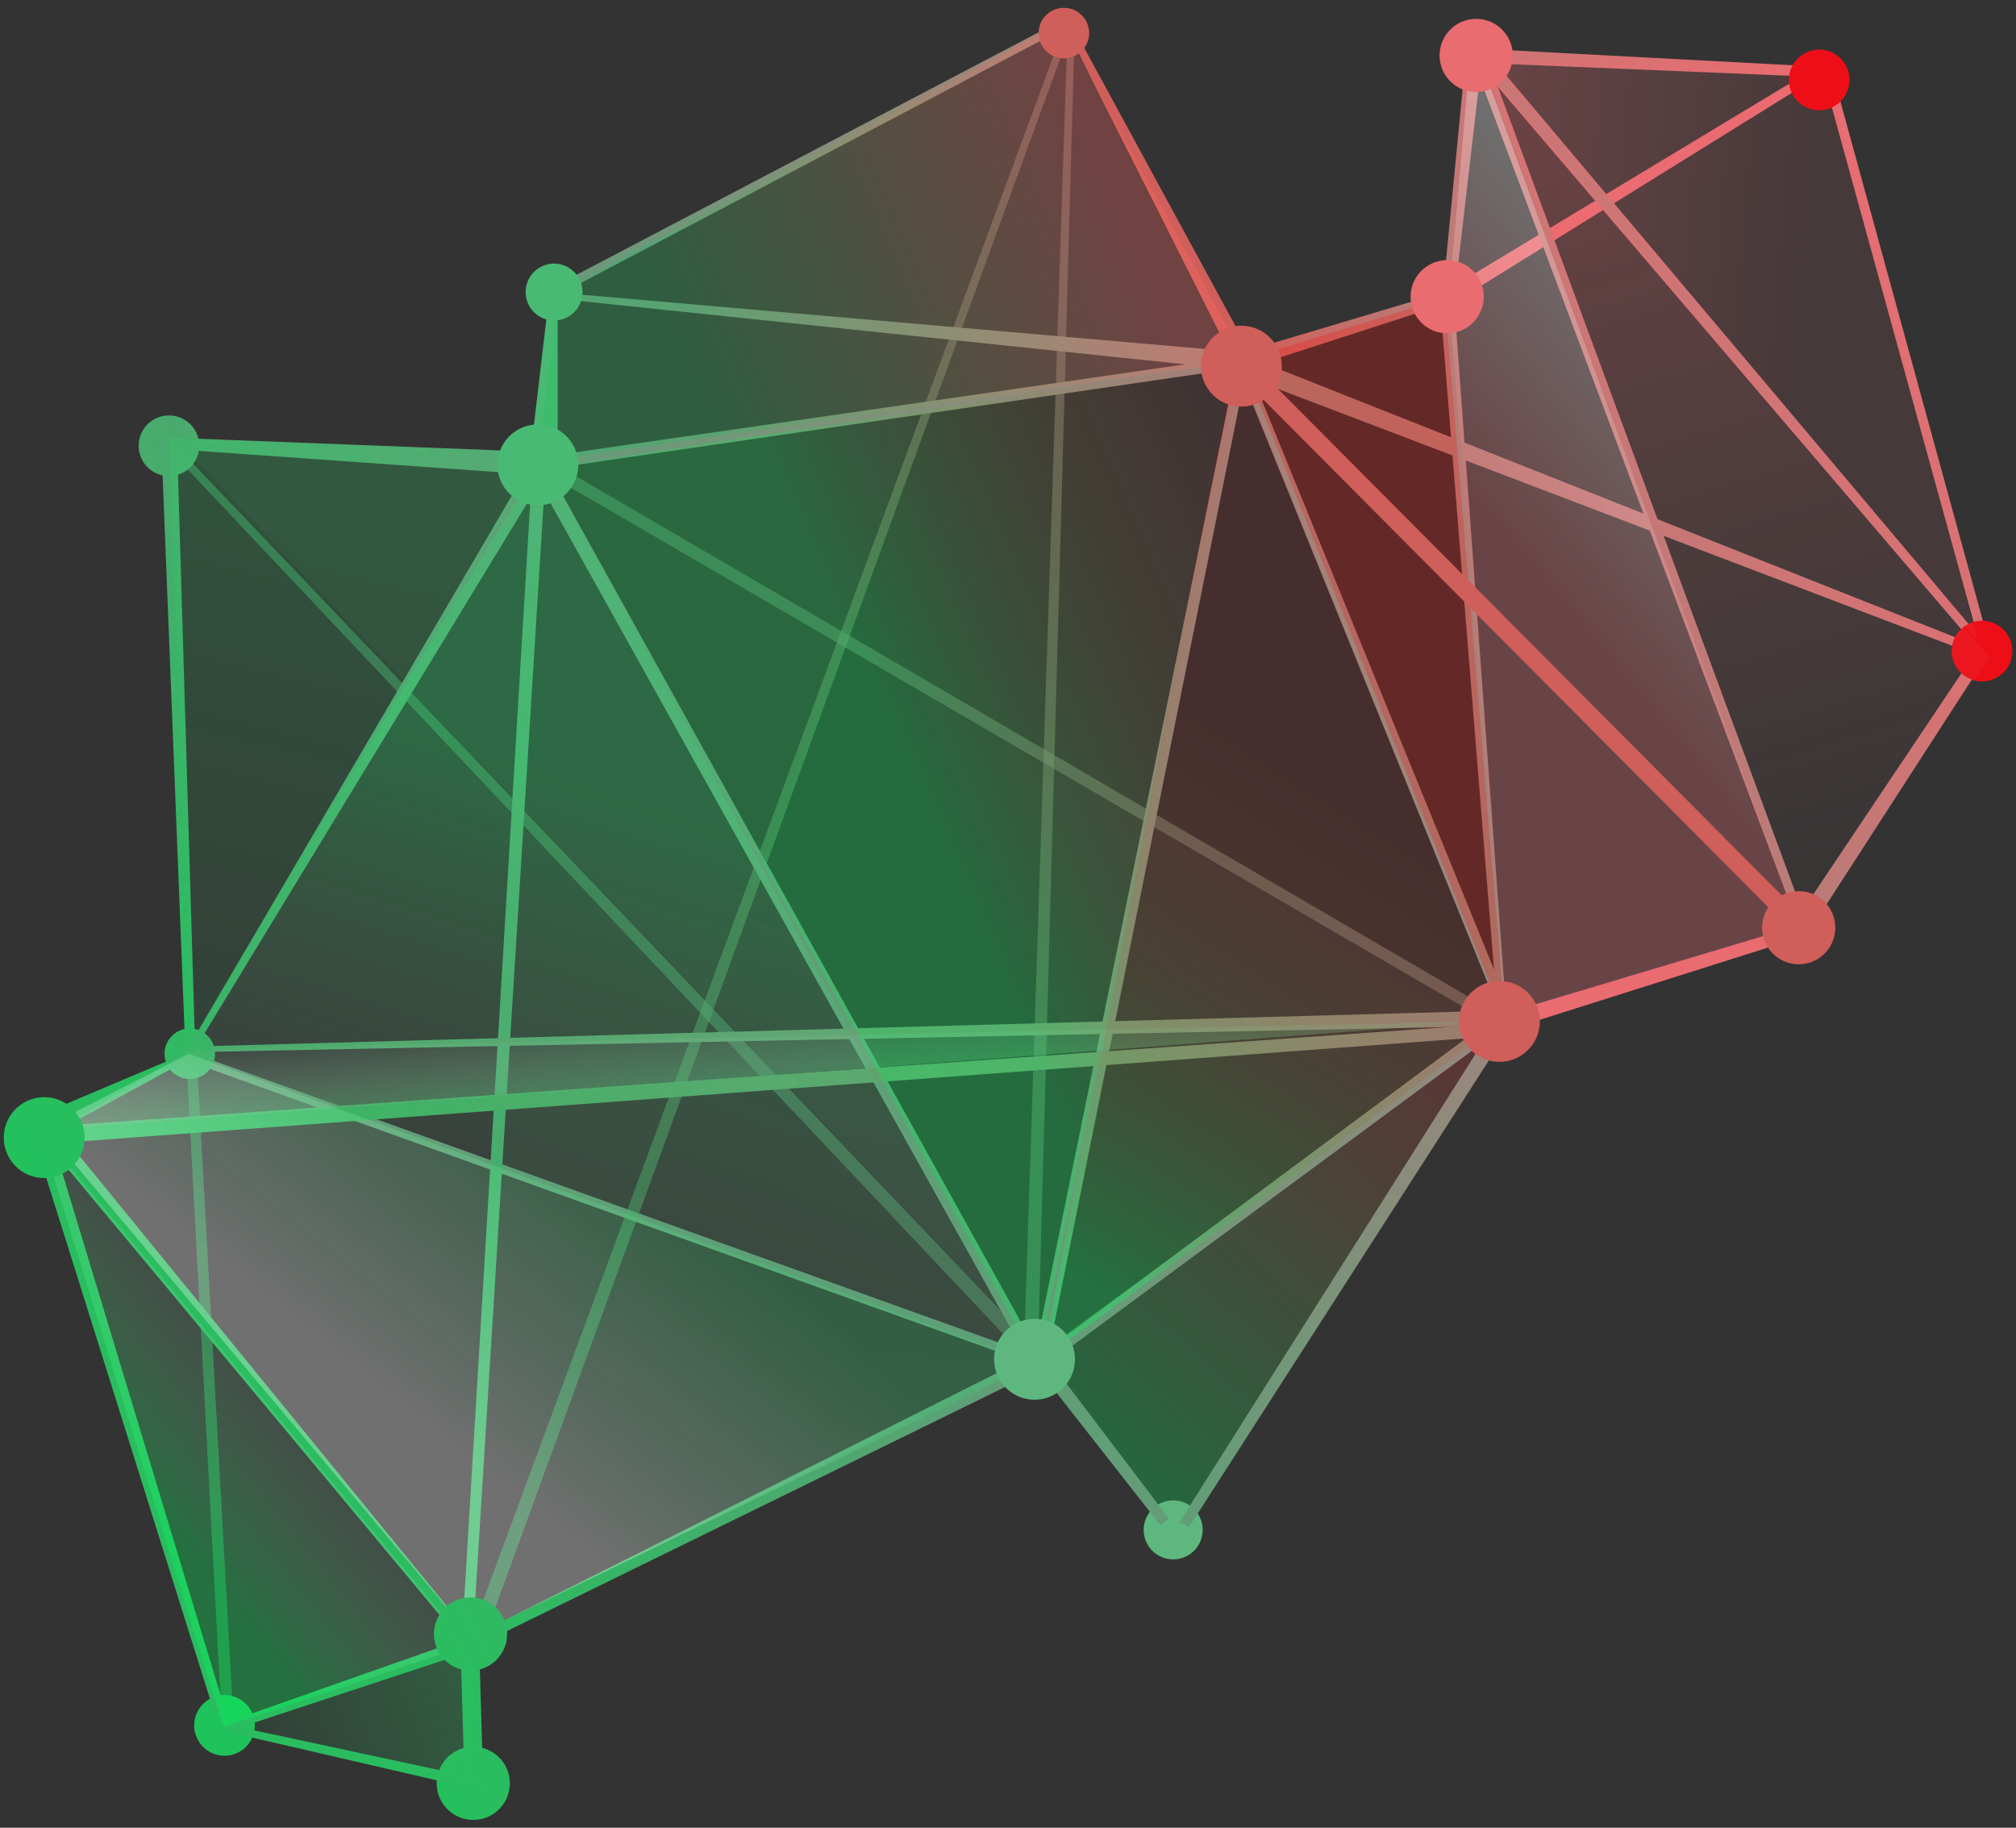 <svg width="225" height="204" viewBox="0 0 225 204" fill="none" xmlns="http://www.w3.org/2000/svg">
<rect x="0" y="0" width="225" height="204" fill="#333333" stroke="none"/>
<path d="M131.609 171.138L115.915 151.108L167.746 113.526L131.609 171.138Z" fill="url(#paint0_linear)" fill-opacity="0.3"/>
<path d="M115.181 151.715L20.881 117.864" stroke="#619E78"/>
<path d="M24.614 189.569L20.86 119.264L22.013 119.202L25.908 189.473L24.614 189.569Z" fill="#2ABD60" fill-opacity="0.5"/>
<path d="M142.158 40.962L219.151 71.498L218.724 72.402L141.373 42.933L142.158 40.962Z" fill="url(#paint1_linear)"/>
<path d="M118.89 4.987L54.777 180.808L53.362 180.146L118.132 4.742L118.89 4.987Z" fill="url(#paint2_linear)" fill-opacity="0.5"/>
<path d="M119.941 3.29L115.815 151.607L114.263 151.454L119.144 3.29L119.941 3.29Z" fill="url(#paint3_linear)" fill-opacity="0.5"/>
<path d="M112.392 149.345L20.567 51.992L21.199 51.391L113.506 148.189L112.392 149.345Z" fill="url(#paint4_linear)" fill-opacity="0.5"/>
<path d="M23.999 117.793C23.899 119.348 22.558 120.528 21.003 120.428C19.448 120.328 18.268 118.987 18.368 117.432C18.468 115.877 19.809 114.697 21.364 114.797C22.919 114.897 24.099 116.238 23.999 117.793Z" fill="url(#paint5_linear)"/>
<path d="M22.237 49.968C22.118 51.834 20.508 53.25 18.642 53.13C16.776 53.011 15.36 51.401 15.48 49.535C15.599 47.669 17.209 46.253 19.075 46.373C20.941 46.492 22.357 48.102 22.237 49.968Z" fill="url(#paint6_linear)"/>
<path d="M56.895 199.305C56.751 201.556 54.809 203.264 52.558 203.12C50.307 202.976 48.599 201.034 48.743 198.782C48.887 196.531 50.829 194.823 53.08 194.967C55.332 195.112 57.04 197.054 56.895 199.305Z" fill="url(#paint7_linear)"/>
<path d="M28.436 192.794C28.317 194.66 26.707 196.076 24.841 195.956C22.975 195.837 21.559 194.227 21.679 192.361C21.798 190.495 23.408 189.079 25.274 189.199C27.14 189.318 28.556 190.928 28.436 192.794Z" fill="url(#paint8_linear)"/>
<path d="M134.223 170.966C134.107 172.781 132.541 174.159 130.725 174.042C128.91 173.926 127.532 172.36 127.648 170.544C127.765 168.729 129.331 167.351 131.146 167.468C132.962 167.584 134.339 169.15 134.223 170.966Z" fill="#5FB780"/>
<path d="M19.792 50.425L21.726 115.258L20.608 115.297L18.047 50.486L19.792 50.425Z" fill="url(#paint9_linear)"/>
<path d="M5.604 126.442L25.274 191.36L24.095 191.724L3.764 127.01L5.604 126.442Z" fill="#2ABD60"/>
<path d="M8.242 128.249L51.124 180.808L50.172 181.593L6.756 129.474L8.242 128.249Z" fill="url(#paint10_linear)"/>
<path d="M52.057 199.473L24.994 193.21L25.166 192.442L52.324 198.274L52.057 199.473Z" fill="#2ABD60"/>
<path d="M112.733 154.536L53.954 183.334L53.439 182.295L111.93 152.916L112.733 154.536Z" fill="url(#paint11_linear)"/>
<path d="M164.974 116.769L118.641 150.974L117.85 149.916L164.069 115.556L164.974 116.769Z" fill="url(#paint12_linear)"/>
<path d="M51.731 184.568L25.35 193.264L25.031 192.328L51.234 183.107L51.731 184.568Z" fill="#2ABD60"/>
<path d="M53.528 185.395L53.896 197.918L51.818 197.985L51.45 185.465L53.528 185.395Z" fill="#2ABD60"/>
<path d="M1.488 125.702L18.72 118.412L19.138 119.29L2.702 128.249L1.488 125.702Z" fill="#2ABD60"/>
<path d="M59.358 55.306L22.125 116.488L21.539 116.052L57.724 54.287L59.358 55.306Z" fill="url(#paint13_linear)"/>
<path d="M63.185 31.279L117.628 2.706L118.004 3.566L63.716 32.173L63.185 31.279Z" fill="url(#paint14_linear)"/>
<path d="M165.056 9.557L162.315 33.173L161.01 32.937L163.294 9.391L165.056 9.557Z" fill="url(#paint15_linear)"/>
<path d="M167.718 5.57L202.521 7.415L202.334 8.569L167.689 7.125L167.718 5.57Z" fill="url(#paint16_linear)"/>
<path d="M164.38 30.642L201.429 8.293L201.918 9.164L165.244 31.935L164.38 30.642Z" fill="url(#paint17_linear)"/>
<path d="M167.123 7.246L220.499 70.584L219.692 71.176L166.016 8.344L167.123 7.246Z" fill="url(#paint18_linear)"/>
<path d="M166.209 7.103L200.671 100.398L199.707 100.667L164.803 7.782L166.209 7.103Z" fill="url(#paint19_linear)"/>
<path d="M162.408 35.216L167.952 110.81L166.952 110.822L160.867 35.445L162.408 35.216Z" fill="url(#paint20_linear)"/>
<path d="M204.882 9.426L221.862 71.334L220.805 71.381L203.825 9.716L204.882 9.426Z" fill="url(#paint21_linear)"/>
<path d="M201.887 100.54L219.306 74.558L220.377 75.372L203.451 101.57L201.887 100.54Z" fill="url(#paint22_linear)"/>
<path d="M140.068 38.887L159.426 33.108L159.748 34.432L140.622 40.62L140.068 38.887Z" fill="url(#paint23_linear)"/>
<path d="M169.881 112.537L198.277 104.034L198.566 105.368L170.448 114.267L169.881 112.537Z" fill="#E96C71"/>
<path d="M136.459 37.856L118.631 2.47L119.286 2.175L138.167 36.901L136.459 37.856Z" fill="url(#paint24_linear)"/>
<path d="M135.626 41.015L64.599 33.586L64.744 32.879L135.712 39.058L135.626 41.015Z" fill="url(#paint25_linear)"/>
<path d="M119.024 154.426L130.459 169.502L129.522 170.26L117.822 155.329L119.024 154.426Z" fill="url(#paint26_linear)"/>
<path d="M166.592 117.701L132.69 170.461L131.629 169.907L165.212 116.789L166.592 117.701Z" fill="url(#paint27_linear)"/>
<path d="M60.902 52.41L52.801 182.376L51.59 182.161L59.411 52.242L60.902 52.41Z" fill="url(#paint28_linear)"/>
<path d="M115.838 149.358L137.343 43.874L138.504 44.228L117.276 149.713L115.838 149.358Z" fill="url(#paint29_linear)"/>
<path d="M60.043 50.277L115.716 150.753L114.483 151.296L58.573 51.017L60.043 50.277Z" fill="url(#paint30_linear)"/>
<path d="M56.307 52.747L21.514 50.278L21.58 48.947L56.41 50.297L56.307 52.747Z" fill="url(#paint31_linear)"/>
<path d="M59.447 48.633L61.058 34.962L62.239 34.962L62.239 48.772L59.447 48.633Z" fill="url(#paint32_linear)"/>
<path d="M163.367 114.602L23.611 117.393L23.595 116.753L163.363 112.904L163.367 114.602Z" fill="url(#paint33_linear)"/>
<path d="M163.775 115.879L8.323 127.443L8.317 125.537L163.771 114.482L163.775 115.879Z" fill="url(#paint34_linear)"/>
<path d="M64.1 50.497L136.128 40.11L136.354 41.356L64.301 51.885L64.1 50.497Z" fill="url(#paint35_linear)"/>
<path d="M64.19 53.092L165.696 112.308L165.121 113.438L63.484 54.304L64.19 53.092Z" fill="url(#paint36_linear)" fill-opacity="0.5"/>
<path d="M166.471 110.794L139.096 43.365L140.106 42.906L167.609 110.331L166.471 110.794Z" fill="url(#paint37_linear)"/>
<path d="M224.587 72.884C224.467 74.75 222.858 76.166 220.992 76.046C219.125 75.927 217.71 74.317 217.829 72.451C217.949 70.585 219.559 69.169 221.425 69.289C223.291 69.408 224.706 71.018 224.587 72.884Z" fill="#EE0E17"/>
<path d="M21.365 117.087L6.563 126.03L165.68 114.003L21.365 117.087Z" fill="url(#paint38_linear)" fill-opacity="0.6"/>
<g opacity="0.3">
<path d="M165.982 6.516L220.735 71.584L203.873 7.691L165.982 6.516Z" fill="url(#paint39_linear)"/>
<path d="M24.449 192.33L52.792 198.943V182.788L24.449 192.33Z" fill="url(#paint40_linear)"/>
<path d="M167.541 113.302L116.493 151.24L19.697 49.144L61.261 51.654L167.541 113.302Z" fill="url(#paint41_linear)"/>
<path d="M60.837 52.331L113.259 147.616L116.035 151.008L127.29 95.656L138.545 40.305L60.837 52.331Z" fill="url(#paint42_linear)"/>
<path d="M62.014 31.795L52.518 185.057L119.979 1.667L62.014 31.795Z" fill="url(#paint43_linear)"/>
<path d="M165.84 7.691L200.447 102.074L222.155 73.445L165.84 7.691Z" fill="url(#paint44_linear)"/>
<path d="M62.395 32.639L59.942 51.52L139.027 40.222L118.412 2.502L62.395 32.639Z" fill="url(#paint45_linear)"/>
<path d="M115.786 152.32L52.617 183.753L60.778 50.463L115.786 152.32Z" fill="url(#paint46_linear)"/>
<path d="M20.553 117.421L114.578 151.715L60.476 51.068L20.553 117.421Z" fill="url(#paint47_linear)"/>
<path d="M18.855 48.926L21.371 117.114L60.513 50.455L18.855 48.926Z" fill="url(#paint48_linear)"/>
<path d="M167.729 114.029L116.335 151.741L137.841 39.781L167.729 114.029Z" fill="url(#paint49_linear)"/>
<path d="M4.365 126.066L24.948 192.77L52.201 183.622L4.365 126.066Z" fill="url(#paint50_linear)"/>
<path d="M21.064 117.625L4.937 125.876L52.582 182.67L115.474 152.176L21.064 117.625Z" fill="url(#paint51_linear)"/>
<path d="M138.647 40.229L167.992 114.057L161.238 33.242L138.647 40.229Z" fill="#FF0800" fill-opacity="0.8"/>
<path d="M201.013 103.891L167.992 113.358L161.704 33.242L164.266 4.13L201.013 103.891Z" fill="url(#paint52_linear)"/>
</g>
<path d="M199.645 102.15L138.694 40.868" stroke="url(#paint53_linear)" stroke-width="2"/>
<path d="M64.537 52.174C64.377 54.662 62.231 56.549 59.743 56.39C57.255 56.23 55.367 54.084 55.527 51.596C55.686 49.108 57.833 47.221 60.321 47.38C62.809 47.539 64.696 49.686 64.537 52.174Z" fill="#49BA73"/>
<path d="M168.828 6.45C168.684 8.701 166.742 10.409 164.49 10.265C162.239 10.12 160.531 8.179 160.675 5.927C160.82 3.676 162.762 1.968 165.013 2.113C167.264 2.257 168.972 4.199 168.828 6.45Z" fill="#E96C71"/>
<path d="M165.593 33.381C165.449 35.632 163.507 37.34 161.256 37.196C159.005 37.051 157.297 35.109 157.441 32.858C157.585 30.607 159.527 28.899 161.779 29.043C164.03 29.187 165.738 31.129 165.593 33.381Z" fill="#E96C71"/>
<path d="M171.851 114.292C171.692 116.78 169.546 118.668 167.058 118.509C164.57 118.349 162.682 116.203 162.841 113.715C163.001 111.227 165.147 109.339 167.635 109.499C170.123 109.658 172.011 111.804 171.851 114.292Z" fill="#D05E5A"/>
<path d="M206.41 9.138C206.29 11.005 204.681 12.42 202.815 12.301C200.949 12.181 199.533 10.571 199.653 8.705C199.772 6.839 201.382 5.424 203.248 5.543C205.114 5.663 206.53 7.272 206.41 9.138Z" fill="#EE0E17"/>
<path d="M143.05 41.157C142.89 43.645 140.744 45.532 138.256 45.373C135.768 45.213 133.88 43.067 134.04 40.579C134.199 38.091 136.345 36.203 138.833 36.363C141.321 36.522 143.209 38.669 143.05 41.157Z" fill="#D05E5A"/>
<path d="M121.552 3.874C121.452 5.43 120.111 6.609 118.556 6.51C117.001 6.41 115.821 5.069 115.921 3.514C116.021 1.959 117.362 0.779 118.917 0.878C120.472 0.978 121.652 2.319 121.552 3.874Z" fill="#D05E5A"/>
<path d="M65.007 32.8C64.894 34.55 63.385 35.879 61.634 35.766C59.884 35.654 58.556 34.144 58.668 32.394C58.78 30.643 60.29 29.315 62.04 29.427C63.791 29.54 65.119 31.05 65.007 32.8Z" fill="#49BA73"/>
<path d="M204.824 103.806C204.68 106.057 202.738 107.765 200.487 107.621C198.235 107.477 196.527 105.535 196.672 103.283C196.816 101.032 198.758 99.324 201.009 99.469C203.26 99.613 204.968 101.555 204.824 103.806Z" fill="#D05E5A"/>
<path d="M56.593 182.642C56.449 184.893 54.507 186.601 52.256 186.457C50.005 186.312 48.297 184.371 48.441 182.119C48.585 179.868 50.527 178.16 52.779 178.304C55.03 178.449 56.738 180.391 56.593 182.642Z" fill="url(#paint54_linear)"/>
<path d="M119.968 152.004C119.808 154.492 117.662 156.38 115.174 156.22C112.686 156.061 110.798 153.914 110.958 151.426C111.117 148.938 113.263 147.051 115.751 147.21C118.239 147.37 120.127 149.516 119.968 152.004Z" fill="#5FB780"/>
<path d="M9.441 127.263C9.282 129.751 7.136 131.638 4.648 131.479C2.16 131.319 0.272 129.173 0.431 126.685C0.591 124.197 2.737 122.309 5.225 122.469C7.713 122.628 9.601 124.775 9.441 127.263Z" fill="url(#paint55_linear)"/>
<defs>
<linearGradient id="paint0_linear" x1="164.648" y1="113.526" x2="123.349" y2="160.401" gradientUnits="userSpaceOnUse">
<stop offset="0.039" stop-color="#FF3A3A" stop-opacity="0.65"/>
<stop offset="1" stop-color="#00FF60" stop-opacity="0.83"/>
</linearGradient>
<linearGradient id="paint1_linear" x1="138.311" y1="41.144" x2="220.595" y2="62.403" gradientUnits="userSpaceOnUse">
<stop stop-color="#A0847B"/>
<stop offset="1" stop-color="#D87173"/>
</linearGradient>
<linearGradient id="paint2_linear" x1="53.517" y1="182.319" x2="123.177" y2="8.809" gradientUnits="userSpaceOnUse">
<stop stop-color="#2ABD60"/>
<stop offset="1" stop-color="#A4837B"/>
</linearGradient>
<linearGradient id="paint3_linear" x1="115.108" y1="153.056" x2="123.172" y2="5.014" gradientUnits="userSpaceOnUse">
<stop stop-color="#629D78"/>
<stop offset="1" stop-color="#A6827A"/>
</linearGradient>
<linearGradient id="paint4_linear" x1="23.798" y1="54.794" x2="113.848" y2="150.986" gradientUnits="userSpaceOnUse">
<stop stop-color="#4AAB6E"/>
<stop offset="1" stop-color="#619E77"/>
</linearGradient>
<linearGradient id="paint5_linear" x1="-0.452" y1="133.735" x2="217.514" y2="5.664" gradientUnits="userSpaceOnUse">
<stop stop-color="#1FC35B"/>
<stop offset="0.484" stop-color="#769180"/>
<stop offset="1" stop-color="#F6676F"/>
</linearGradient>
<linearGradient id="paint6_linear" x1="-0.452" y1="133.735" x2="217.514" y2="5.664" gradientUnits="userSpaceOnUse">
<stop stop-color="#1FC35B"/>
<stop offset="0.484" stop-color="#769180"/>
<stop offset="1" stop-color="#F6676F"/>
</linearGradient>
<linearGradient id="paint7_linear" x1="-0.452" y1="133.735" x2="217.514" y2="5.664" gradientUnits="userSpaceOnUse">
<stop stop-color="#1FC35B"/>
<stop offset="0.484" stop-color="#769180"/>
<stop offset="1" stop-color="#F6676F"/>
</linearGradient>
<linearGradient id="paint8_linear" x1="-0.452" y1="133.735" x2="217.514" y2="5.664" gradientUnits="userSpaceOnUse">
<stop stop-color="#1FC35B"/>
<stop offset="0.484" stop-color="#769180"/>
<stop offset="1" stop-color="#F6676F"/>
</linearGradient>
<linearGradient id="paint9_linear" x1="22.069" y1="114.046" x2="20.239" y2="53.322" gradientUnits="userSpaceOnUse">
<stop stop-color="#2ABD60"/>
<stop offset="1" stop-color="#49AB6E"/>
</linearGradient>
<linearGradient id="paint10_linear" x1="51.258" y1="181.554" x2="8.577" y2="128.89" gradientUnits="userSpaceOnUse">
<stop stop-color="#2EBB62"/>
<stop offset="1" stop-color="#2ABD60"/>
</linearGradient>
<linearGradient id="paint11_linear" x1="112.701" y1="154.278" x2="52.184" y2="183.861" gradientUnits="userSpaceOnUse">
<stop stop-color="#649C79"/>
<stop offset="1" stop-color="#2ABD60"/>
</linearGradient>
<linearGradient id="paint12_linear" x1="164.911" y1="116.559" x2="117.179" y2="151.693" gradientUnits="userSpaceOnUse">
<stop stop-color="#96877C"/>
<stop offset="1" stop-color="#609F77"/>
</linearGradient>
<linearGradient id="paint13_linear" x1="21.86" y1="117.001" x2="54.433" y2="63.08" gradientUnits="userSpaceOnUse">
<stop stop-color="#32B864"/>
<stop offset="1" stop-color="#629D78"/>
</linearGradient>
<linearGradient id="paint14_linear" x1="118.046" y1="2.437" x2="69.977" y2="27.304" gradientUnits="userSpaceOnUse">
<stop stop-color="#A7827A"/>
<stop offset="1" stop-color="#6A997B"/>
</linearGradient>
<linearGradient id="paint15_linear" x1="163.795" y1="8.4" x2="161.75" y2="32.8" gradientUnits="userSpaceOnUse">
<stop stop-color="#CC7575"/>
<stop offset="1" stop-color="#B97C78"/>
</linearGradient>
<linearGradient id="paint16_linear" x1="166.182" y1="6.708" x2="202.047" y2="6.778" gradientUnits="userSpaceOnUse">
<stop stop-color="#CC7575"/>
<stop offset="1" stop-color="#EA6C71"/>
</linearGradient>
<linearGradient id="paint17_linear" x1="163.445" y1="32.635" x2="200.031" y2="7.094" gradientUnits="userSpaceOnUse">
<stop stop-color="#E96C71"/>
<stop offset="1" stop-color="#EA6B71"/>
</linearGradient>
<linearGradient id="paint18_linear" x1="163.923" y1="5.349" x2="226.106" y2="63.279" gradientUnits="userSpaceOnUse">
<stop stop-color="#C67776"/>
<stop offset="1" stop-color="#D77274"/>
</linearGradient>
<linearGradient id="paint19_linear" x1="163.599" y1="3.57" x2="212.137" y2="92.98" gradientUnits="userSpaceOnUse">
<stop stop-color="#CA7675"/>
<stop offset="1" stop-color="#B87C78"/>
</linearGradient>
<linearGradient id="paint20_linear" x1="160.952" y1="32.1" x2="175.2" y2="108.644" gradientUnits="userSpaceOnUse">
<stop stop-color="#BB7B77"/>
<stop offset="1" stop-color="#95887D"/>
</linearGradient>
<linearGradient id="paint21_linear" x1="203.122" y1="7.092" x2="226.986" y2="68.403" gradientUnits="userSpaceOnUse">
<stop stop-color="#E96D72"/>
<stop offset="1" stop-color="#D77274"/>
</linearGradient>
<linearGradient id="paint22_linear" x1="202.695" y1="102.664" x2="219.682" y2="75.142" gradientUnits="userSpaceOnUse">
<stop stop-color="#B77C78"/>
<stop offset="1" stop-color="#DA7173"/>
</linearGradient>
<linearGradient id="paint23_linear" x1="139.66" y1="40.496" x2="159.43" y2="34.003" gradientUnits="userSpaceOnUse">
<stop stop-color="#D05E5A"/>
<stop offset="1" stop-color="#B97C78"/>
</linearGradient>
<linearGradient id="paint24_linear" x1="138.578" y1="38.61" x2="118.5" y2="3.929" gradientUnits="userSpaceOnUse">
<stop stop-color="#D05E5A"/>
<stop offset="1" stop-color="#D05E5A"/>
</linearGradient>
<linearGradient id="paint25_linear" x1="138.73" y1="39.778" x2="66.668" y2="38.547" gradientUnits="userSpaceOnUse">
<stop stop-color="#A1847B"/>
<stop offset="1" stop-color="#69997B"/>
</linearGradient>
<linearGradient id="paint26_linear" x1="130.185" y1="169.978" x2="120.09" y2="156.679" gradientUnits="userSpaceOnUse">
<stop stop-color="#639D78"/>
<stop offset="1" stop-color="#619E77"/>
</linearGradient>
<linearGradient id="paint27_linear" x1="166.668" y1="116.698" x2="131.594" y2="170.901" gradientUnits="userSpaceOnUse">
<stop stop-color="#99867C"/>
<stop offset="1" stop-color="#619E77"/>
</linearGradient>
<linearGradient id="paint28_linear" x1="52.236" y1="183.613" x2="62.947" y2="53.87" gradientUnits="userSpaceOnUse">
<stop stop-color="#2DBB62"/>
<stop offset="1" stop-color="#629D78"/>
</linearGradient>
<linearGradient id="paint29_linear" x1="138.025" y1="42.941" x2="114.771" y2="148.032" gradientUnits="userSpaceOnUse">
<stop stop-color="#A4837B"/>
<stop offset="1" stop-color="#629D78"/>
</linearGradient>
<linearGradient id="paint30_linear" x1="115.791" y1="151.992" x2="61.737" y2="50.66" gradientUnits="userSpaceOnUse">
<stop stop-color="#629D78"/>
<stop offset="1" stop-color="#659B79"/>
</linearGradient>
<linearGradient id="paint31_linear" x1="22.653" y1="49.705" x2="56.945" y2="51.445" gradientUnits="userSpaceOnUse">
<stop stop-color="#4AAB6E"/>
<stop offset="1" stop-color="#619E77"/>
</linearGradient>
<linearGradient id="paint32_linear" x1="61.737" y1="36.709" x2="61.031" y2="50.091" gradientUnits="userSpaceOnUse">
<stop stop-color="#49BA73"/>
<stop offset="1" stop-color="#49BA73"/>
</linearGradient>
<linearGradient id="paint33_linear" x1="28.049" y1="116.982" x2="165.668" y2="115.046" gradientUnits="userSpaceOnUse">
<stop stop-color="#48AD6C"/>
<stop offset="1" stop-color="#97877C"/>
</linearGradient>
<linearGradient id="paint34_linear" x1="9.046" y1="126.56" x2="166.533" y2="116.939" gradientUnits="userSpaceOnUse">
<stop stop-color="#23C15D"/>
<stop offset="1" stop-color="#97877C"/>
</linearGradient>
<linearGradient id="paint35_linear" x1="64.033" y1="50.699" x2="138.267" y2="40.573" gradientUnits="userSpaceOnUse">
<stop stop-color="#649C79"/>
<stop offset="1" stop-color="#A2837B"/>
</linearGradient>
<linearGradient id="paint36_linear" x1="63.962" y1="53.179" x2="167.652" y2="115.501" gradientUnits="userSpaceOnUse">
<stop stop-color="#629E78"/>
<stop offset="1" stop-color="#97877C"/>
</linearGradient>
<linearGradient id="paint37_linear" x1="166.661" y1="110.819" x2="139.1" y2="41.152" gradientUnits="userSpaceOnUse">
<stop stop-color="#97877C"/>
<stop offset="1" stop-color="#A6827A"/>
</linearGradient>
<linearGradient id="paint38_linear" x1="33.083" y1="126.03" x2="32.466" y2="115.854" gradientUnits="userSpaceOnUse">
<stop stop-color="#44B166"/>
<stop offset="1" stop-color="#C4C4C4" stop-opacity="0"/>
</linearGradient>
<linearGradient id="paint39_linear" x1="165.84" y1="7.691" x2="203.08" y2="10.88" gradientUnits="userSpaceOnUse">
<stop stop-color="#E96C71"/>
<stop offset="1" stop-color="#EA6C71" stop-opacity="0.35"/>
</linearGradient>
<linearGradient id="paint40_linear" x1="50.713" y1="184.867" x2="28.134" y2="193.275" gradientUnits="userSpaceOnUse">
<stop stop-color="#2EBB62"/>
<stop offset="1" stop-color="#2BBC61" stop-opacity="0.31"/>
</linearGradient>
<linearGradient id="paint41_linear" x1="125.978" y1="88.197" x2="83.386" y2="100.671" gradientUnits="userSpaceOnUse">
<stop stop-color="#9C867C" stop-opacity="0.36"/>
<stop offset="0.932" stop-color="#679B79" stop-opacity="0.47"/>
</linearGradient>
<linearGradient id="paint42_linear" x1="91.409" y1="63.55" x2="138.545" y2="43.091" gradientUnits="userSpaceOnUse">
<stop stop-color="#00F157"/>
<stop offset="1" stop-color="#FF3535" stop-opacity="0.15"/>
</linearGradient>
<linearGradient id="paint43_linear" x1="102.295" y1="7.561" x2="52.518" y2="180.145" gradientUnits="userSpaceOnUse">
<stop stop-color="#A5827A" stop-opacity="0.15"/>
<stop offset="1" stop-color="#2BBC61" stop-opacity="0.15"/>
</linearGradient>
<linearGradient id="paint44_linear" x1="165.84" y1="7.691" x2="193.998" y2="102.074" gradientUnits="userSpaceOnUse">
<stop stop-color="#FF696F"/>
<stop offset="1" stop-color="#D57374" stop-opacity="0.09"/>
</linearGradient>
<linearGradient id="paint45_linear" x1="123.254" y1="18.369" x2="75.421" y2="38.948" gradientUnits="userSpaceOnUse">
<stop stop-color="#FF6964"/>
<stop offset="1" stop-color="#25BF5E"/>
</linearGradient>
<linearGradient id="paint46_linear" x1="66.218" y1="67.389" x2="60.778" y2="171.664" gradientUnits="userSpaceOnUse">
<stop stop-color="#629E78" stop-opacity="0.11"/>
<stop offset="1" stop-color="#2DBB62" stop-opacity="0.55"/>
</linearGradient>
<linearGradient id="paint47_linear" x1="53.525" y1="83.71" x2="40.082" y2="126.421" gradientUnits="userSpaceOnUse">
<stop stop-color="#1FE96A"/>
<stop offset="1" stop-color="#629E78" stop-opacity="0.42"/>
</linearGradient>
<linearGradient id="paint48_linear" x1="39.684" y1="53.949" x2="26.099" y2="108.56" gradientUnits="userSpaceOnUse">
<stop stop-color="#1EE066" stop-opacity="0.63"/>
<stop offset="1" stop-color="#35B966" stop-opacity="0.38"/>
</linearGradient>
<linearGradient id="paint49_linear" x1="152.716" y1="91.297" x2="120.474" y2="142.251" gradientUnits="userSpaceOnUse">
<stop stop-color="#FF0000" stop-opacity="0.32"/>
<stop offset="1" stop-color="#00FF5D"/>
</linearGradient>
<linearGradient id="paint50_linear" x1="13.997" y1="164.961" x2="35.274" y2="147.872" gradientUnits="userSpaceOnUse">
<stop stop-color="#00FF5C"/>
<stop offset="1" stop-color="white" stop-opacity="0.15"/>
</linearGradient>
<linearGradient id="paint51_linear" x1="84.37" y1="140.741" x2="61.236" y2="170.002" gradientUnits="userSpaceOnUse">
<stop stop-color="#39DA76" stop-opacity="0.81"/>
<stop offset="1" stop-color="white"/>
</linearGradient>
<linearGradient id="paint52_linear" x1="170.282" y1="62.677" x2="193.392" y2="43.695" gradientUnits="userSpaceOnUse">
<stop stop-color="#E96C71"/>
<stop offset="0" stop-color="#E96C71"/>
<stop offset="1" stop-color="white"/>
</linearGradient>
<linearGradient id="paint53_linear" x1="141.51" y1="42.69" x2="197.492" y2="103.475" gradientUnits="userSpaceOnUse">
<stop stop-color="#D05E5A"/>
<stop offset="1" stop-color="#D05E5A"/>
</linearGradient>
<linearGradient id="paint54_linear" x1="-0.095" y1="132.496" x2="217.872" y2="4.425" gradientUnits="userSpaceOnUse">
<stop stop-color="#1FC35B"/>
<stop offset="0.484" stop-color="#769180"/>
<stop offset="1" stop-color="#F6676F"/>
</linearGradient>
<linearGradient id="paint55_linear" x1="0.422" y1="134.544" x2="218.388" y2="6.473" gradientUnits="userSpaceOnUse">
<stop stop-color="#1FC35B"/>
<stop offset="0.484" stop-color="#769180"/>
<stop offset="1" stop-color="#F6676F"/>
</linearGradient>
</defs>
</svg>
